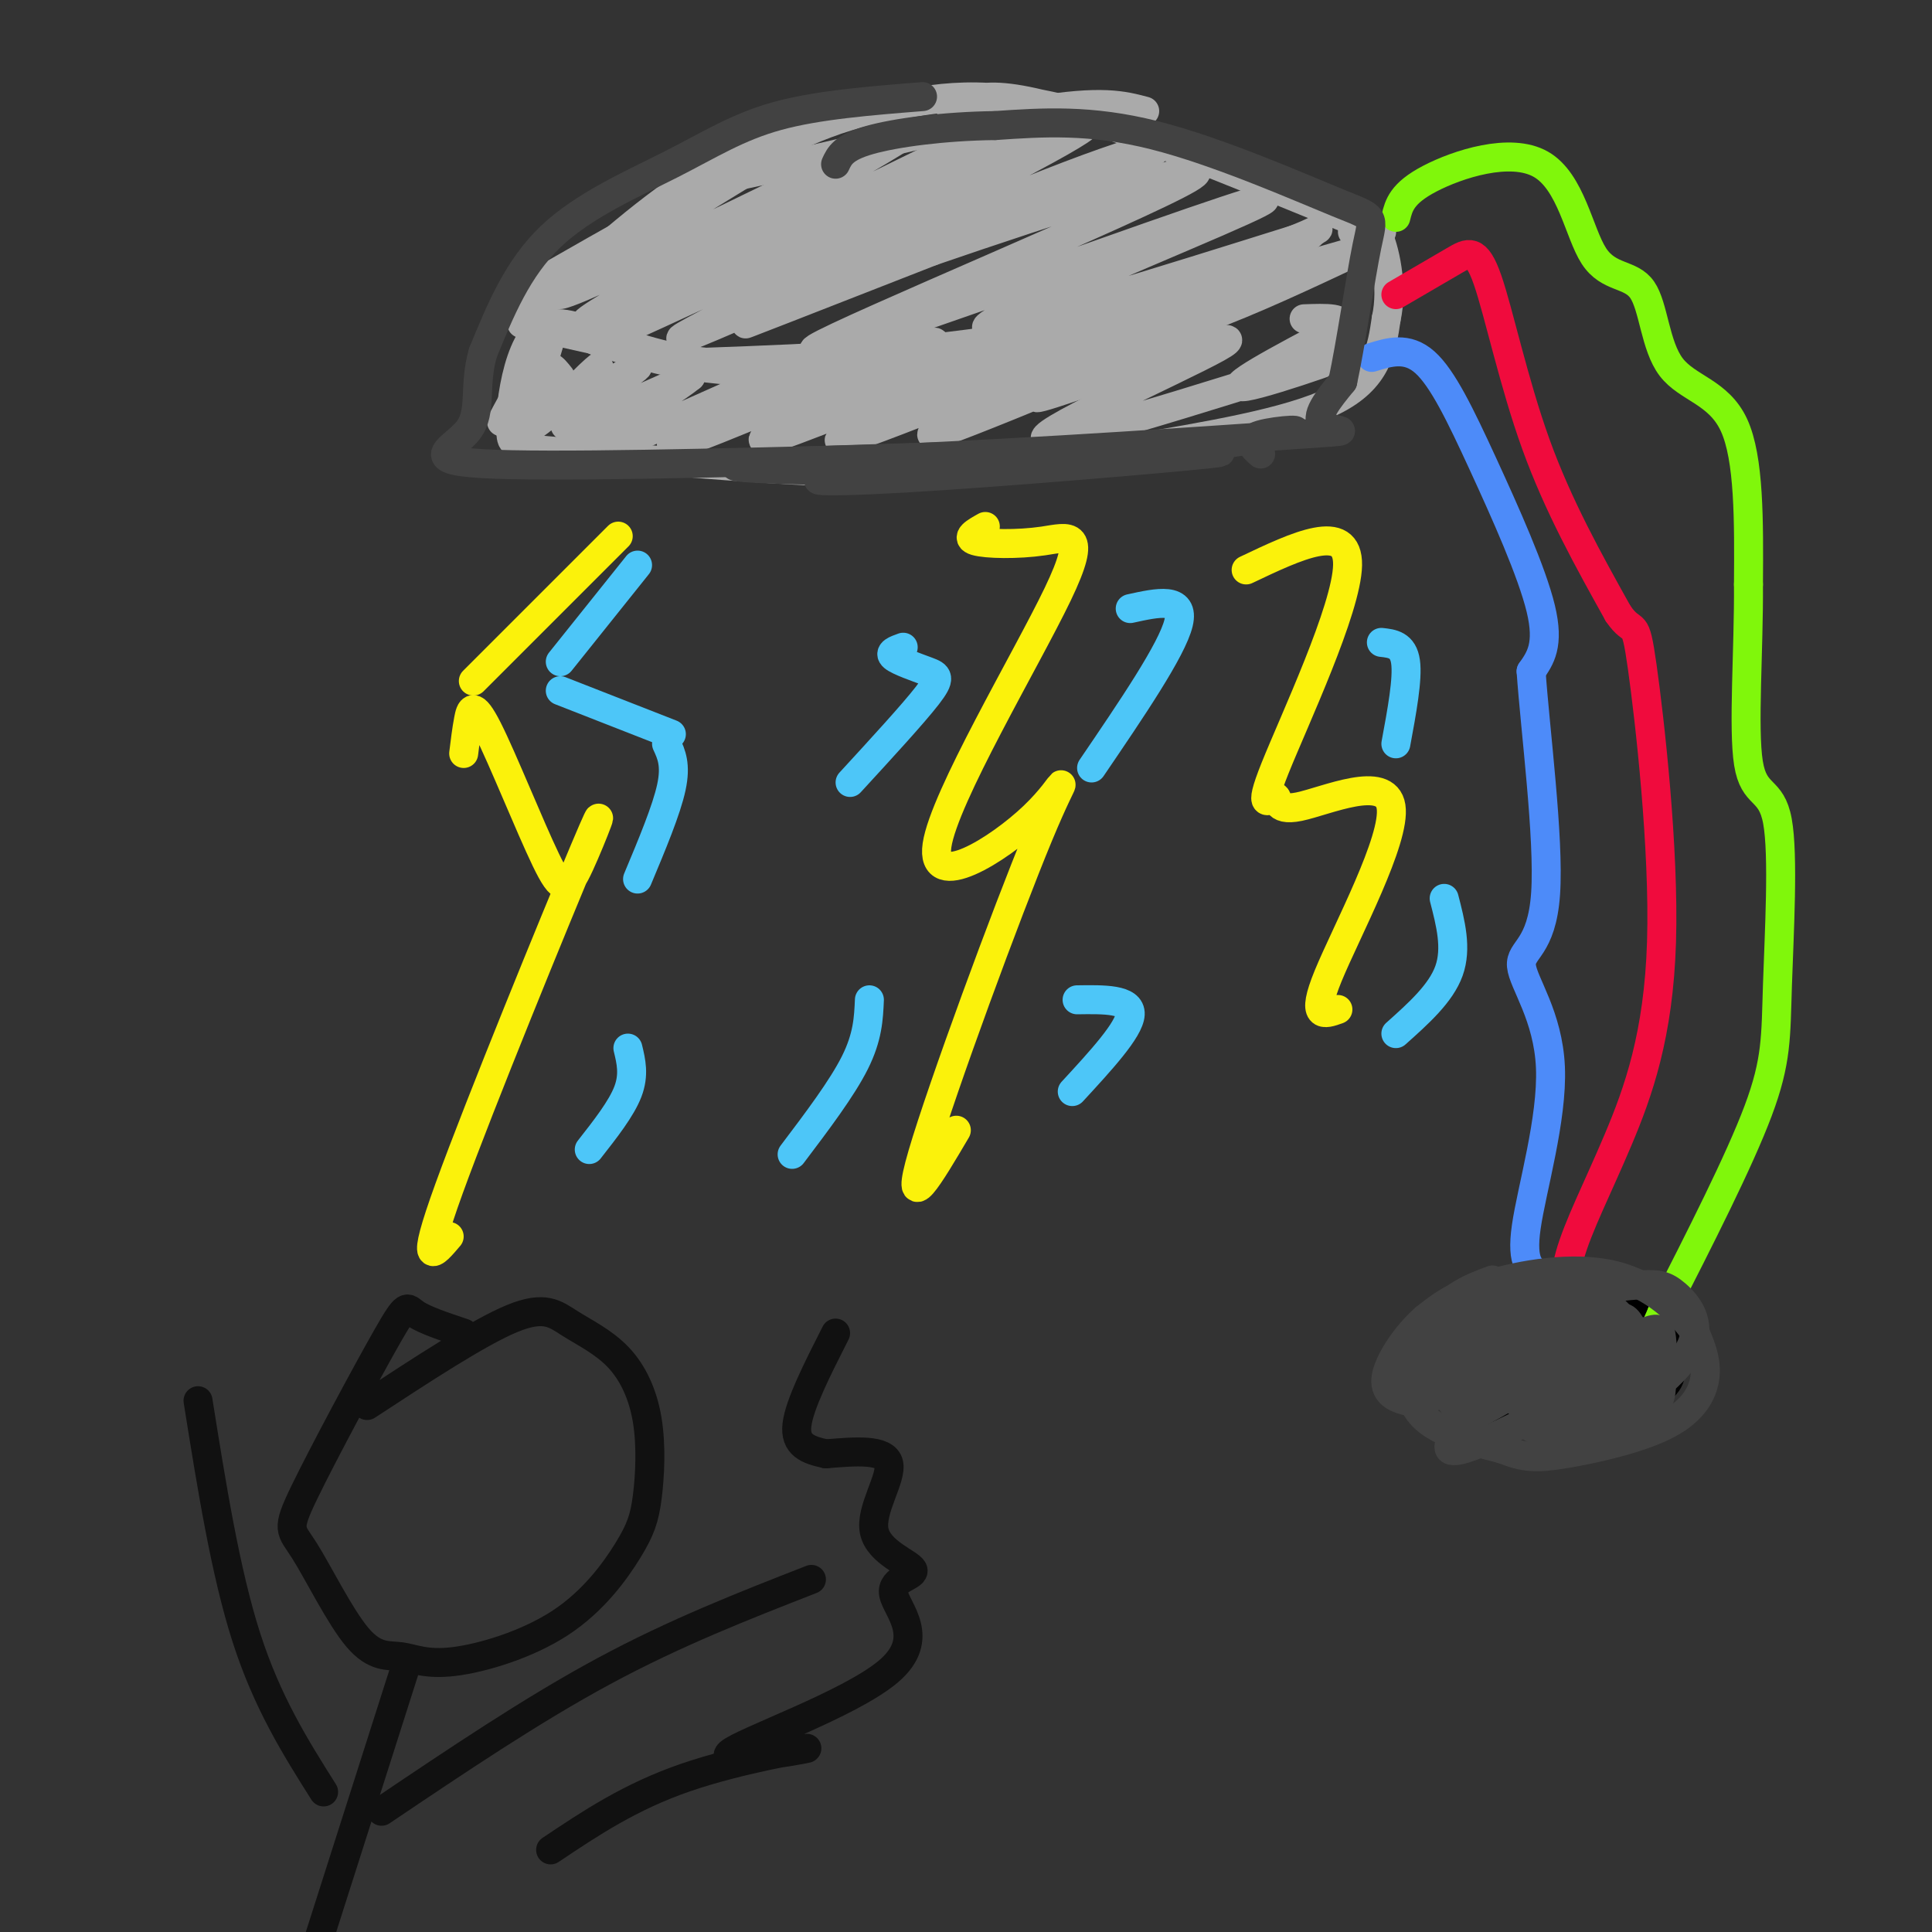 <svg viewBox='0 0 400 400' version='1.1' xmlns='http://www.w3.org/2000/svg' xmlns:xlink='http://www.w3.org/1999/xlink'><rect x="0" y="0" width="400" height="400" fill="#333333" stroke="none"/><g fill='none' stroke='#AAAAAA' stroke-width='6' stroke-linecap='round' stroke-linejoin='round'><path d='M110,65c11.417,-10.417 22.833,-20.833 34,-28c11.167,-7.167 22.083,-11.083 33,-15'/><path d='M116,60c11.458,-8.101 22.917,-16.202 29,-20c6.083,-3.798 6.792,-3.292 19,-6c12.208,-2.708 35.917,-8.631 50,-11c14.083,-2.369 18.542,-1.185 23,0'/><path d='M197,24c2.964,-3.381 5.929,-6.762 27,0c21.071,6.762 60.250,23.667 62,24c1.750,0.333 -33.929,-15.905 -57,-23c-23.071,-7.095 -33.536,-5.048 -44,-3'/><path d='M185,22c-13.167,1.833 -24.083,7.917 -35,14'/><path d='M108,67c0.000,0.000 49.000,11.000 49,11'/><path d='M125,71c8.071,2.720 16.143,5.440 32,6c15.857,0.560 39.500,-1.042 56,-3c16.500,-1.958 25.857,-4.274 36,-8c10.143,-3.726 21.071,-8.863 32,-14'/><path d='M281,52c-5.289,1.067 -34.511,10.733 -61,16c-26.489,5.267 -50.244,6.133 -74,7'/><path d='M146,75c-18.690,-2.119 -28.417,-10.917 -34,-7c-5.583,3.917 -7.024,20.548 -6,23c1.024,2.452 4.512,-9.274 8,-21'/><path d='M114,70c-1.357,1.155 -8.750,14.542 -10,17c-1.250,2.458 3.643,-6.012 6,-9c2.357,-2.988 2.179,-0.494 2,2'/><path d='M110,93c27.339,2.482 54.679,4.964 75,5c20.321,0.036 33.625,-2.375 49,-5c15.375,-2.625 32.821,-5.464 42,-10c9.179,-4.536 10.089,-10.768 11,-17'/><path d='M287,66c1.489,-6.644 -0.289,-14.756 -2,-18c-1.711,-3.244 -3.356,-1.622 -5,0'/><path d='M143,43c-22.950,12.033 -45.901,24.066 -34,17c11.901,-7.066 58.653,-33.230 56,-31c-2.653,2.230 -54.711,32.856 -49,32c5.711,-0.856 69.191,-33.192 71,-33c1.809,0.192 -58.055,32.912 -65,38c-6.945,5.088 39.027,-17.456 85,-40'/><path d='M207,26c-9.435,5.523 -75.524,39.331 -83,44c-7.476,4.669 43.661,-19.803 73,-33c29.339,-13.197 36.878,-15.121 16,-4c-20.878,11.121 -70.175,35.287 -72,37c-1.825,1.713 43.820,-19.025 71,-30c27.180,-10.975 35.895,-12.186 18,-4c-17.895,8.186 -62.398,25.767 -73,30c-10.602,4.233 12.699,-4.884 36,-14'/><path d='M193,52c23.229,-8.016 63.303,-21.055 53,-15c-10.303,6.055 -70.982,31.204 -77,35c-6.018,3.796 42.624,-13.760 69,-23c26.376,-9.240 30.485,-10.164 14,-3c-16.485,7.164 -53.563,22.415 -47,22c6.563,-0.415 56.767,-16.496 65,-19c8.233,-2.504 -25.505,8.570 -33,11c-7.495,2.430 11.252,-3.785 30,-10'/><path d='M267,50c6.222,-2.356 6.778,-3.244 5,-2c-1.778,1.244 -5.889,4.622 -10,8'/><path d='M116,78c-0.713,-0.898 -1.425,-1.796 -2,-2c-0.575,-0.204 -1.012,0.286 -3,4c-1.988,3.714 -5.526,10.652 -2,9c3.526,-1.652 14.116,-11.893 15,-13c0.884,-1.107 -7.938,6.920 -6,7c1.938,0.080 14.637,-7.786 14,-7c-0.637,0.786 -14.611,10.225 -15,12c-0.389,1.775 12.805,-4.112 26,-10'/><path d='M143,78c-4.511,3.785 -28.790,18.248 -23,17c5.790,-1.248 41.648,-18.206 45,-19c3.352,-0.794 -25.804,14.574 -26,16c-0.196,1.426 28.566,-11.092 43,-17c14.434,-5.908 14.540,-5.206 5,0c-9.540,5.206 -28.726,14.916 -29,16c-0.274,1.084 18.363,-6.458 37,-14'/><path d='M195,77c10.566,-4.006 18.480,-7.020 9,-2c-9.480,5.020 -36.355,18.074 -29,16c7.355,-2.074 48.940,-19.277 51,-19c2.060,0.277 -35.407,18.033 -33,18c2.407,-0.033 44.686,-17.855 52,-21c7.314,-3.145 -20.339,8.387 -28,12c-7.661,3.613 4.669,-0.694 17,-5'/><path d='M234,76c9.882,-3.144 26.087,-8.506 18,-4c-8.087,4.506 -40.467,18.878 -35,19c5.467,0.122 48.779,-14.006 59,-17c10.221,-2.994 -12.651,5.144 -18,6c-5.349,0.856 6.826,-5.572 19,-12'/><path d='M277,68c2.000,-2.333 -2.500,-2.167 -7,-2'/></g>
<g fill='none' stroke='#FBF20B' stroke-width='6' stroke-linecap='round' stroke-linejoin='round'><path d='M128,111c0.000,0.000 -30.000,30.000 -30,30'/><path d='M96,156c0.295,-2.419 0.590,-4.839 1,-7c0.410,-2.161 0.934,-4.065 4,2c3.066,6.065 8.672,20.097 12,27c3.328,6.903 4.377,6.675 7,1c2.623,-5.675 6.822,-16.797 1,-3c-5.822,13.797 -21.663,52.513 -28,70c-6.337,17.487 -3.168,13.743 0,10'/><path d='M204,109c-2.097,1.174 -4.195,2.348 -2,3c2.195,0.652 8.682,0.783 14,0c5.318,-0.783 9.468,-2.481 3,11c-6.468,13.481 -23.554,42.140 -25,52c-1.446,9.860 12.746,0.921 20,-6c7.254,-6.921 7.568,-11.825 1,4c-6.568,15.825 -20.020,52.379 -24,66c-3.980,13.621 1.510,4.311 7,-5'/><path d='M258,118c10.583,-5.033 21.165,-10.065 21,-1c-0.165,9.065 -11.079,32.228 -15,42c-3.921,9.772 -0.849,6.154 0,6c0.849,-0.154 -0.525,3.154 5,2c5.525,-1.154 17.949,-6.772 19,0c1.051,6.772 -9.271,25.935 -13,35c-3.729,9.065 -0.864,8.033 2,7'/></g>
<g fill='none' stroke='#000000' stroke-width='6' stroke-linecap='round' stroke-linejoin='round'><path d='M322,269c-3.523,-0.903 -7.047,-1.807 -10,-1c-2.953,0.807 -5.337,3.324 -7,6c-1.663,2.676 -2.606,5.510 -3,9c-0.394,3.490 -0.240,7.637 7,9c7.240,1.363 21.565,-0.056 29,-2c7.435,-1.944 7.982,-4.413 8,-7c0.018,-2.587 -0.491,-5.294 -1,-8'/><path d='M345,275c-0.193,-2.061 -0.175,-3.212 -5,-5c-4.825,-1.788 -14.491,-4.212 -21,-4c-6.509,0.212 -9.860,3.061 -12,6c-2.140,2.939 -3.070,5.970 -4,9'/><path d='M307,280c5.418,-6.628 10.836,-13.257 9,-11c-1.836,2.257 -10.925,13.399 -10,13c0.925,-0.399 11.864,-12.338 13,-12c1.136,0.338 -7.533,12.954 -10,17c-2.467,4.046 1.266,-0.477 5,-5'/><path d='M314,282c3.647,-3.914 10.265,-11.199 9,-9c-1.265,2.199 -10.413,13.881 -10,14c0.413,0.119 10.387,-11.324 11,-11c0.613,0.324 -8.135,12.417 -7,12c1.135,-0.417 12.152,-13.343 13,-14c0.848,-0.657 -8.472,10.955 -9,13c-0.528,2.045 7.736,-5.478 16,-13'/><path d='M337,274c0.607,0.524 -5.875,8.333 -6,10c-0.125,1.667 6.107,-2.810 9,-4c2.893,-1.190 2.446,0.905 2,3'/></g>
<g fill='none' stroke='#F00B3D' stroke-width='6' stroke-linecap='round' stroke-linejoin='round'><path d='M289,61c4.476,-2.607 8.952,-5.214 12,-7c3.048,-1.786 4.667,-2.750 7,4c2.333,6.750 5.381,21.214 10,34c4.619,12.786 10.810,23.893 17,35'/><path d='M335,127c3.416,5.022 3.457,0.078 5,11c1.543,10.922 4.589,37.711 4,57c-0.589,19.289 -4.812,31.078 -9,41c-4.188,9.922 -8.339,17.978 -10,24c-1.661,6.022 -0.830,10.011 0,14'/><path d='M325,274c0.000,2.333 0.000,1.167 0,0'/></g>
<g fill='none' stroke='#4D8BF9' stroke-width='6' stroke-linecap='round' stroke-linejoin='round'><path d='M284,74c3.661,-1.137 7.321,-2.274 11,1c3.679,3.274 7.375,10.958 12,21c4.625,10.042 10.179,22.440 12,30c1.821,7.560 -0.089,10.280 -2,13'/><path d='M317,139c0.795,11.728 3.782,34.549 3,46c-0.782,11.451 -5.333,11.533 -5,15c0.333,3.467 5.551,10.318 6,21c0.449,10.682 -3.872,25.195 -5,33c-1.128,7.805 0.936,8.903 3,10'/></g>
<g fill='none' stroke='#80F70B' stroke-width='6' stroke-linecap='round' stroke-linejoin='round'><path d='M289,45c0.612,-2.490 1.225,-4.980 7,-8c5.775,-3.020 16.714,-6.569 23,-3c6.286,3.569 7.919,14.258 11,19c3.081,4.742 7.609,3.539 10,7c2.391,3.461 2.644,11.586 6,16c3.356,4.414 9.816,5.118 13,12c3.184,6.882 3.092,19.941 3,33'/><path d='M362,121c0.100,13.234 -1.150,29.820 0,37c1.150,7.180 4.700,4.956 6,12c1.300,7.044 0.350,23.358 0,34c-0.350,10.642 -0.100,15.612 -4,26c-3.900,10.388 -11.950,26.194 -20,42'/><path d='M344,272c-3.167,7.000 -1.083,3.500 1,0'/></g>
<g fill='none' stroke='#424242' stroke-width='6' stroke-linecap='round' stroke-linejoin='round'><path d='M309,265c-4.222,1.578 -8.444,3.156 -12,8c-3.556,4.844 -6.444,12.956 -4,18c2.444,5.044 10.222,7.022 18,9'/><path d='M311,300c4.590,1.852 7.065,1.981 13,1c5.935,-0.981 15.329,-3.072 21,-6c5.671,-2.928 7.620,-6.694 8,-10c0.380,-3.306 -0.810,-6.153 -2,-9'/><path d='M351,276c-2.762,-4.143 -8.667,-10.000 -17,-12c-8.333,-2.000 -19.095,-0.143 -26,2c-6.905,2.143 -9.952,4.571 -13,7'/><path d='M295,273c-3.978,3.509 -7.421,8.782 -8,12c-0.579,3.218 1.708,4.379 4,5c2.292,0.621 4.590,0.700 10,-4c5.410,-4.700 13.931,-14.180 16,-18c2.069,-3.820 -2.313,-1.981 -8,2c-5.687,3.981 -12.679,10.106 -16,14c-3.321,3.894 -2.973,5.559 2,2c4.973,-3.559 14.570,-12.343 17,-16c2.430,-3.657 -2.306,-2.188 -6,0c-3.694,2.188 -6.347,5.094 -9,8'/><path d='M297,278c-1.605,1.503 -1.116,1.260 -1,3c0.116,1.740 -0.140,5.463 6,3c6.140,-2.463 18.677,-11.111 20,-13c1.323,-1.889 -8.568,2.983 -15,9c-6.432,6.017 -9.407,13.180 -3,10c6.407,-3.180 22.195,-16.703 22,-17c-0.195,-0.297 -16.372,12.632 -22,18c-5.628,5.368 -0.708,3.176 5,0c5.708,-3.176 12.202,-7.336 16,-11c3.798,-3.664 4.899,-6.832 6,-10'/><path d='M331,270c-4.494,2.937 -18.729,15.279 -25,21c-6.271,5.721 -4.579,4.822 -5,6c-0.421,1.178 -2.957,4.435 2,3c4.957,-1.435 17.405,-7.561 24,-12c6.595,-4.439 7.335,-7.191 7,-9c-0.335,-1.809 -1.747,-2.675 -5,-1c-3.253,1.675 -8.348,5.891 -11,10c-2.652,4.109 -2.862,8.112 1,8c3.862,-0.112 11.795,-4.340 16,-8c4.205,-3.660 4.682,-6.753 5,-9c0.318,-2.247 0.478,-3.650 -2,-3c-2.478,0.650 -7.592,3.351 -11,7c-3.408,3.649 -5.109,8.246 -4,11c1.109,2.754 5.029,3.664 9,3c3.971,-0.664 7.992,-2.904 10,-5c2.008,-2.096 2.004,-4.048 2,-6'/><path d='M344,286c0.358,-2.825 0.254,-6.887 0,-9c-0.254,-2.113 -0.658,-2.277 -4,-1c-3.342,1.277 -9.623,3.993 -13,7c-3.377,3.007 -3.850,6.303 -2,8c1.850,1.697 6.024,1.795 9,0c2.976,-1.795 4.754,-5.482 5,-9c0.246,-3.518 -1.039,-6.868 -4,-10c-2.961,-3.132 -7.596,-6.047 -12,-4c-4.404,2.047 -8.576,9.054 -6,12c2.576,2.946 11.898,1.829 16,0c4.102,-1.829 2.982,-4.369 1,-7c-1.982,-2.631 -4.827,-5.351 -9,-4c-4.173,1.351 -9.675,6.775 -12,10c-2.325,3.225 -1.472,4.253 -1,6c0.472,1.747 0.563,4.213 3,6c2.437,1.787 7.218,2.893 12,4'/><path d='M327,295c2.767,0.660 3.684,0.309 6,-2c2.316,-2.309 6.033,-6.575 7,-10c0.967,-3.425 -0.814,-6.008 -2,-8c-1.186,-1.992 -1.776,-3.392 -5,-1c-3.224,2.392 -9.081,8.577 -12,12c-2.919,3.423 -2.900,4.083 -2,6c0.900,1.917 2.681,5.091 6,6c3.319,0.909 8.177,-0.448 11,-2c2.823,-1.552 3.611,-3.298 5,-6c1.389,-2.702 3.379,-6.360 3,-9c-0.379,-2.640 -3.129,-4.262 -6,-3c-2.871,1.262 -5.864,5.409 -7,9c-1.136,3.591 -0.414,6.625 4,5c4.414,-1.625 12.520,-7.911 15,-13c2.480,-5.089 -0.665,-8.983 -3,-11c-2.335,-2.017 -3.859,-2.159 -7,-2c-3.141,0.159 -7.897,0.617 -10,2c-2.103,1.383 -1.551,3.692 -1,6'/><path d='M329,274c-0.167,1.333 -0.083,1.667 0,2'/><path d='M191,20c-10.851,0.863 -21.702,1.726 -30,4c-8.298,2.274 -14.042,5.958 -22,10c-7.958,4.042 -18.131,8.440 -25,15c-6.869,6.560 -10.435,15.280 -14,24'/><path d='M100,73c-2.036,6.905 -0.125,12.167 -3,16c-2.875,3.833 -10.536,6.238 3,7c13.536,0.762 48.268,-0.119 83,-1'/><path d='M183,95c31.762,-1.274 69.667,-3.958 85,-5c15.333,-1.042 8.095,-0.440 6,-2c-2.095,-1.560 0.952,-5.280 4,-9'/><path d='M278,79c1.614,-7.405 3.649,-21.418 5,-28c1.351,-6.582 2.018,-5.734 -6,-9c-8.018,-3.266 -24.719,-10.648 -38,-14c-13.281,-3.352 -23.140,-2.676 -33,-2'/><path d='M206,26c-10.600,0.133 -20.600,1.467 -26,3c-5.400,1.533 -6.200,3.267 -7,5'/><path d='M198,98c-28.097,-0.517 -56.194,-1.033 -42,-2c14.194,-0.967 70.679,-2.383 78,-2c7.321,0.383 -34.522,2.567 -53,4c-18.478,1.433 -13.590,2.117 6,1c19.590,-1.117 53.883,-4.033 63,-5c9.117,-0.967 -6.941,0.017 -23,1'/><path d='M227,95c-6.786,0.732 -12.252,2.062 -3,1c9.252,-1.062 33.222,-4.517 41,-6c7.778,-1.483 -0.635,-0.995 -4,0c-3.365,0.995 -1.683,2.498 0,4'/></g>
<g fill='none' stroke='#4DC6F8' stroke-width='6' stroke-linecap='round' stroke-linejoin='round'><path d='M132,117c0.000,0.000 -16.000,20.000 -16,20'/><path d='M116,143c0.000,0.000 23.000,9.000 23,9'/><path d='M138,154c1.000,2.167 2.000,4.333 1,9c-1.000,4.667 -4.000,11.833 -7,19'/><path d='M187,134c-1.542,0.548 -3.083,1.095 -2,2c1.083,0.905 4.792,2.167 7,3c2.208,0.833 2.917,1.238 0,5c-2.917,3.762 -9.458,10.881 -16,18'/><path d='M234,126c5.667,-1.250 11.333,-2.500 10,3c-1.333,5.500 -9.667,17.750 -18,30'/><path d='M286,133c2.250,0.250 4.500,0.500 5,4c0.500,3.500 -0.750,10.250 -2,17'/><path d='M130,217c0.667,2.750 1.333,5.500 0,9c-1.333,3.500 -4.667,7.750 -8,12'/><path d='M180,207c-0.167,3.833 -0.333,7.667 -3,13c-2.667,5.333 -7.833,12.167 -13,19'/><path d='M223,207c5.583,-0.083 11.167,-0.167 11,3c-0.167,3.167 -6.083,9.583 -12,16'/><path d='M299,186c1.333,5.167 2.667,10.333 1,15c-1.667,4.667 -6.333,8.833 -11,13'/></g>
<g fill='none' stroke='#111111' stroke-width='6' stroke-linecap='round' stroke-linejoin='round'><path d='M96,276c-4.043,-1.346 -8.086,-2.692 -10,-4c-1.914,-1.308 -1.698,-2.577 -6,5c-4.302,7.577 -13.124,24.000 -17,32c-3.876,8.000 -2.808,7.577 0,12c2.808,4.423 7.357,13.694 11,18c3.643,4.306 6.380,3.648 9,4c2.620,0.352 5.122,1.713 11,1c5.878,-0.713 15.130,-3.501 22,-8c6.870,-4.499 11.358,-10.708 14,-15c2.642,-4.292 3.439,-6.666 4,-11c0.561,-4.334 0.885,-10.628 0,-16c-0.885,-5.372 -2.979,-9.821 -6,-13c-3.021,-3.179 -6.967,-5.087 -10,-7c-3.033,-1.913 -5.152,-3.832 -12,-1c-6.848,2.832 -18.424,10.416 -30,18'/><path d='M84,345c0.000,0.000 -22.000,69.000 -22,69'/><path d='M67,371c-5.833,-9.250 -11.667,-18.500 -16,-32c-4.333,-13.500 -7.167,-31.250 -10,-49'/><path d='M79,375c15.583,-10.500 31.167,-21.000 46,-29c14.833,-8.000 28.917,-13.500 43,-19'/><path d='M114,383c8.248,-5.524 16.495,-11.049 28,-15c11.505,-3.951 26.267,-6.330 25,-6c-1.267,0.330 -18.565,3.368 -16,1c2.565,-2.368 24.992,-10.141 33,-17c8.008,-6.859 1.596,-12.802 1,-16c-0.596,-3.198 4.624,-3.651 4,-5c-0.624,-1.349 -7.091,-3.594 -8,-8c-0.909,-4.406 3.740,-10.973 3,-14c-0.740,-3.027 -6.870,-2.513 -13,-2'/><path d='M171,301c-3.711,-0.800 -6.489,-1.800 -6,-6c0.489,-4.200 4.244,-11.600 8,-19'/></g>
</svg>